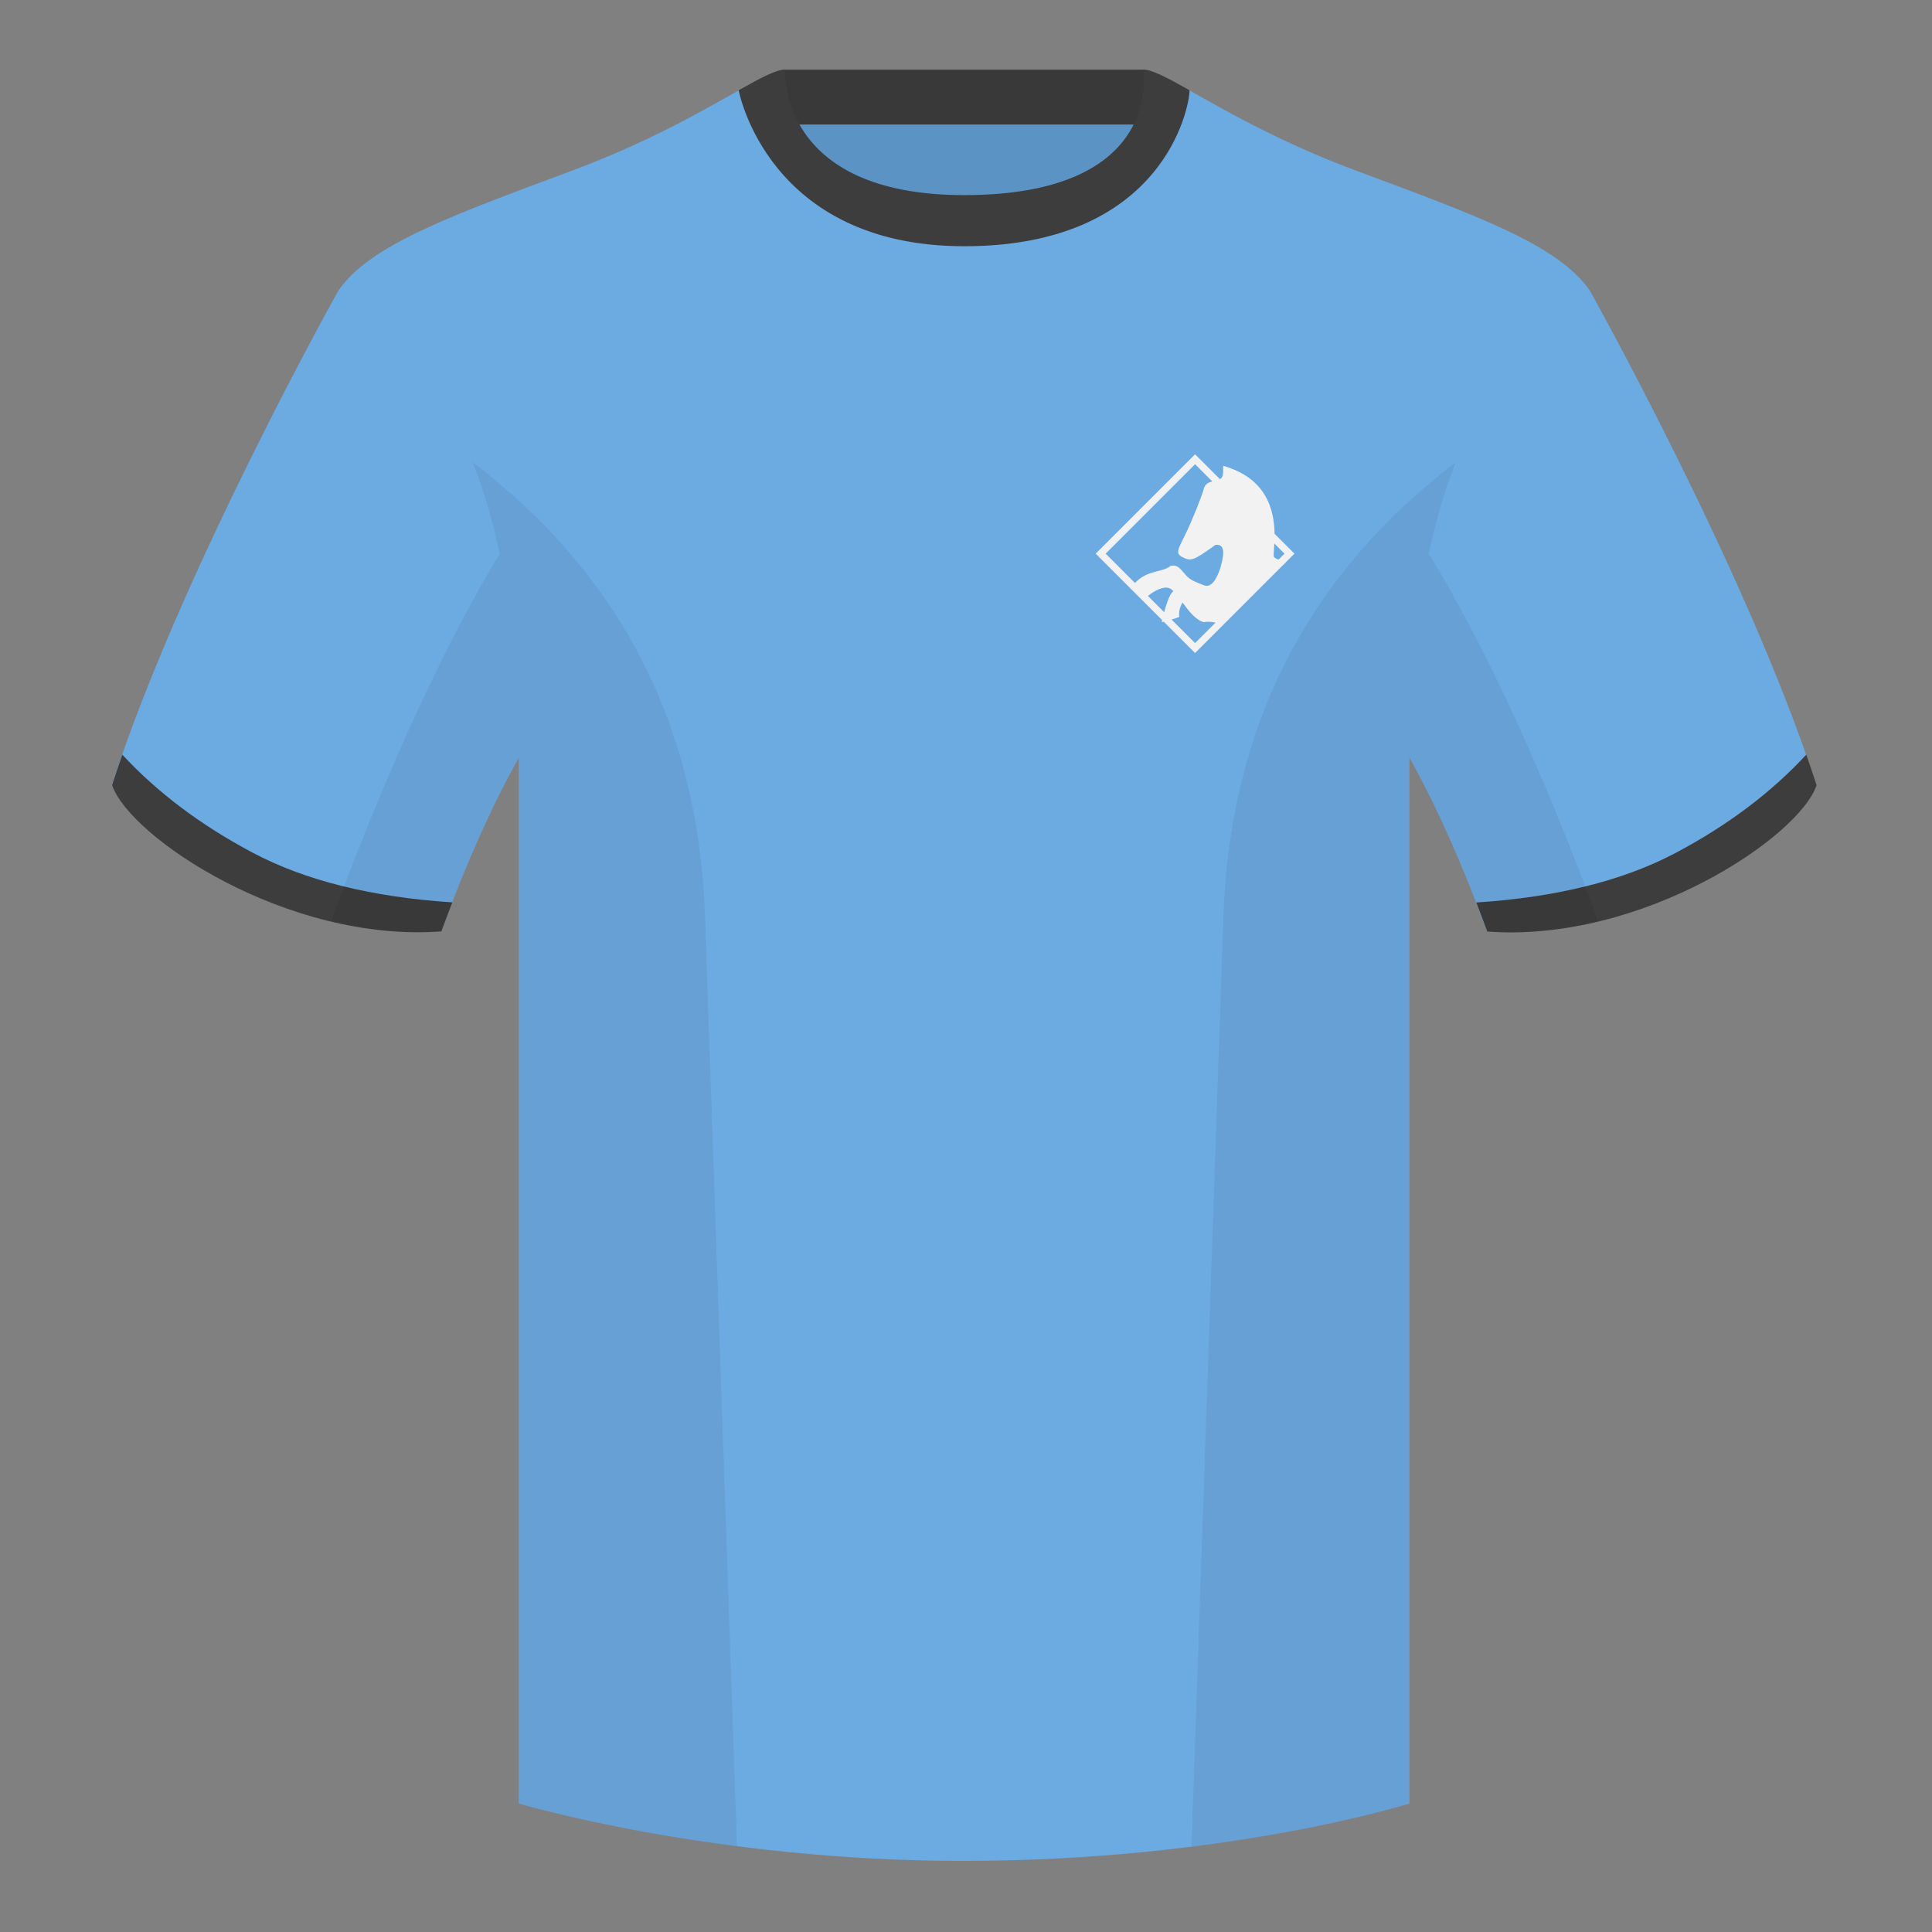 <?xml version="1.0" encoding="utf-8"?><svg width="500" height="500" viewBox="0 0 500 500" fill="none" xmlns="http://www.w3.org/2000/svg">
<rect x="0" y="0" width="500" height="500" fill="#808080" stroke="none"/>
<path fill-rule="evenodd" clip-rule="evenodd" d="M203.004 109.223H296.647V21.928H203.004V109.223Z" fill="#5C93C5"/>
<path fill-rule="evenodd" clip-rule="evenodd" d="M202.863 32.228H296.322V18.028H202.863V32.228Z" fill="#393939"/>
<path fill-rule="evenodd" clip-rule="evenodd" d="M87.547 75.258C87.547 75.258 46.785 148.059 29 203.029C33.445 216.404 74.208 243.889 114.232 240.914C127.572 204.514 138.692 188.914 138.692 188.914C138.692 188.914 141.655 93.829 87.547 75.258Z" fill="#6CAAE2"/>
<path fill-rule="evenodd" clip-rule="evenodd" d="M411.474 75.258C411.474 75.258 452.237 148.059 470.021 203.029C465.577 216.404 424.814 243.889 384.789 240.914C371.45 204.514 360.33 188.914 360.33 188.914C360.33 188.914 357.366 93.829 411.474 75.258Z" fill="#6CAAE2"/>
<path fill-rule="evenodd" clip-rule="evenodd" d="M249.51 57.703C199.429 57.703 201.712 18.233 200.768 18.562C193.252 21.181 176.635 33.499 148.329 44.057C116.456 55.943 95.703 63.373 87.547 75.257C98.662 84.172 134.241 104.227 134.241 195.602V466.742C134.241 466.742 183.899 481.598 249.126 481.598C318.055 481.598 364.775 466.742 364.775 466.742V195.602C364.775 104.227 400.354 84.172 411.474 75.257C403.317 63.373 382.564 55.943 350.692 44.057C322.332 33.481 305.71 21.138 298.213 18.549C297.286 18.229 302.391 57.703 249.51 57.703Z" fill="#6CAAE2"/>
<path fill-rule="evenodd" clip-rule="evenodd" d="M467.463 195.302C468.399 197.969 469.29 200.605 470.13 203.202C465.685 216.577 424.922 244.062 384.898 241.087C383.94 238.473 382.994 235.967 382.062 233.567C402.858 232.209 420.056 227.93 433.657 220.73C447.085 213.621 458.354 205.145 467.463 195.302V195.302Z" fill="#3D3D3D"/>
<path fill-rule="evenodd" clip-rule="evenodd" d="M31.655 195.302C40.758 205.13 52.015 213.593 65.427 220.694C79.038 227.899 96.251 232.179 117.066 233.534C116.135 235.933 115.189 238.438 114.232 241.05C74.208 244.025 33.445 216.54 29 203.165C29.836 200.581 30.723 197.956 31.655 195.302V195.302Z" fill="#3D3D3D"/>
<path fill-rule="evenodd" clip-rule="evenodd" d="M307.853 23.345C302.081 20.105 298.125 18 295.845 18C295.845 18 301.727 50.495 249.51 50.495C200.99 50.495 203.175 18 203.175 18C200.895 18 196.939 20.105 191.172 23.345C191.172 23.345 198.54 63.725 249.575 63.725C301.053 63.725 307.853 27.83 307.853 23.345Z" fill="#3D3D3D"/>
<path fill-rule="evenodd" clip-rule="evenodd" d="M413.583 238.323C404.295 240.561 394.518 241.639 384.785 240.915C376.587 218.546 369.228 204.032 364.772 196.167V466.744C364.772 466.744 343.67 473.454 308.906 477.855C308.724 477.835 308.543 477.815 308.362 477.795C310.243 423 314.084 311.325 316.638 237.09C318.694 177.335 347.723 141.8 376.737 119.65C374.062 126.431 371.666 134.256 369.738 143.317C377.092 155.169 394.174 185.386 413.569 238.281C413.574 238.295 413.579 238.309 413.583 238.323ZM190.715 477.795C156.468 473.394 134.239 466.744 134.239 466.744V196.172C129.783 204.039 122.425 218.551 114.229 240.915C104.596 241.631 94.921 240.583 85.719 238.391C85.724 238.359 85.731 238.327 85.739 238.295C105.116 185.447 122.044 155.229 129.348 143.351C127.42 134.276 125.021 126.439 122.342 119.65C151.356 141.8 180.386 177.335 182.441 237.09C184.995 311.325 188.837 423 190.717 477.795L190.715 477.795Z" fill="black" fill-opacity="0.06"/>
<path fill-rule="evenodd" clip-rule="evenodd" d="M329.858 138.141C329.776 132.255 327.965 123.771 316.56 120.555C316.56 122.889 316.56 123.558 315.705 123.988L309.286 117.569L283.57 143.284L300.767 160.481C300.723 160.671 300.684 160.849 300.649 161.013C300.788 160.986 300.969 160.946 301.182 160.896L309.286 169L335.002 143.284L329.858 138.141ZM329.802 140.656L332.43 143.284L330.903 144.811C330.446 144.672 330.023 144.473 329.743 144.193C329.572 144.022 329.626 143.254 329.709 142.087C329.74 141.66 329.774 141.18 329.802 140.656ZM303.204 160.346L309.286 166.428L314.569 161.145C313.77 160.952 312.665 160.792 311.559 161.013C309.438 160.483 307.626 158.097 306.034 155.93C305.44 156.932 304.992 158.229 305.195 159.65C304.529 159.916 303.843 160.15 303.204 160.346ZM301.283 158.426C301.852 156.348 302.635 154.026 303.376 153.285L303.678 152.983C303.42 152.731 303.168 152.524 302.922 152.376C301.305 151.406 298.611 152.999 297.074 154.217L301.283 158.426ZM293.73 150.872L286.142 143.284L309.286 120.14L313.73 124.584C312.76 124.853 311.86 125.26 311.559 126.464C311.105 128.283 308.377 135.102 306.559 138.738C304.74 142.375 304.215 143.284 306.034 144.193C308.307 145.33 308.832 145.103 314.569 141.011C317.47 140.656 316.614 144.356 315.705 147.376C314.742 150.103 313.378 152.194 311.559 151.467C309.565 150.669 308.27 150.255 307.138 149.098C305.69 147.619 304.963 145.956 302.922 146.466C300.649 148.285 297.074 147.376 293.73 150.872Z" fill="#F2F2F2"/>
</svg>
